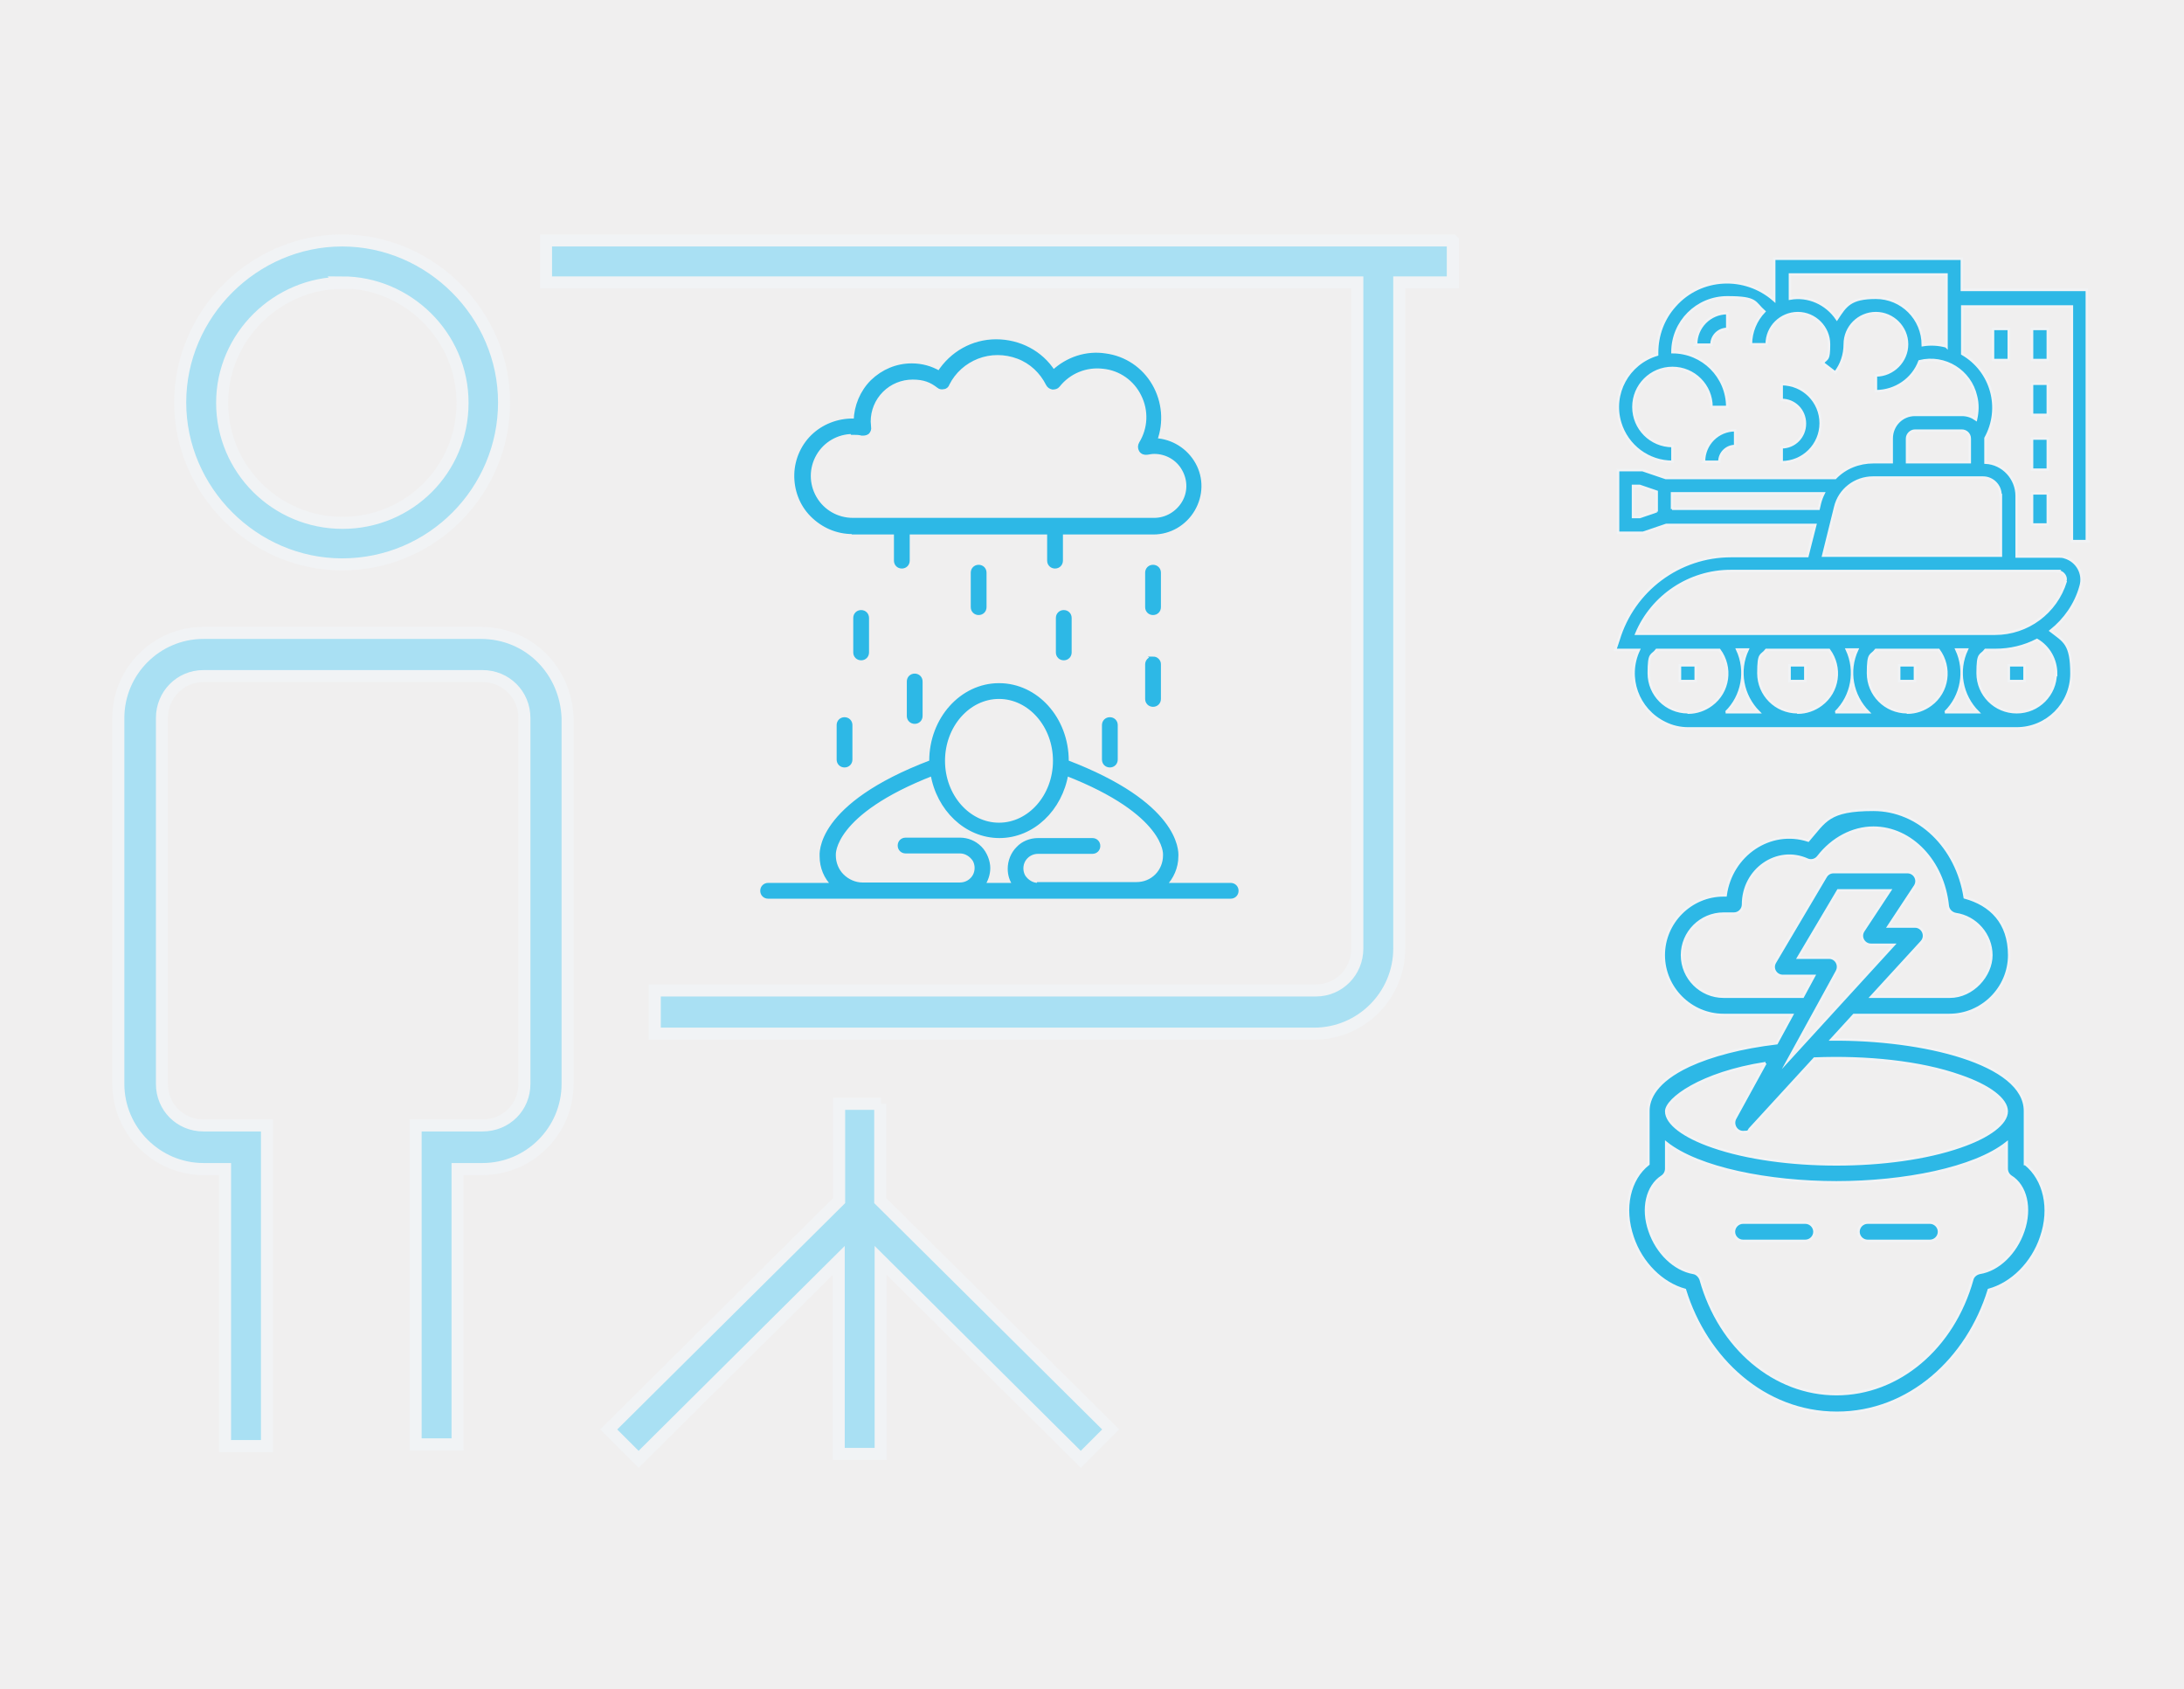 <?xml version="1.0" encoding="UTF-8"?>
<svg id="Ebene_2" data-name="Ebene 2" xmlns="http://www.w3.org/2000/svg" version="1.1" viewBox="0 0 526 406.8">
  <defs>
    <style>
      .cls-1, .cls-2, .cls-3 {
        fill: #2db8e6;
      }

      .cls-1, .cls-2, .cls-3, .cls-4 {
        stroke-miterlimit: 10;
      }

      .cls-1, .cls-3 {
        stroke-width: .6px;
      }

      .cls-1, .cls-3, .cls-4 {
        stroke: #f1f3f5;
      }

      .cls-5 {
        fill: #f0efef;
        stroke-width: 0px;
      }

      .cls-2 {
        stroke: #2db8e6;
        stroke-width: 1px;
      }

      .cls-3 {
        fill-rule: evenodd;
      }

      .cls-4 {
        fill: #a9e0f3;
        stroke-width: 2.9px;
      }
    </style>
  </defs>
  <g id="Ebene_1-2" data-name="Ebene 1-2">
    <g>
      <rect class="cls-5" width="526" height="406.8"/>
      <g>
        <path class="cls-4" d="M115.8,152.4H49c-11.3,0-20.5,9.2-20.5,20.5v88.1c0,11.3,9.3,20.5,20.5,20.5h5.2v66.7h10.1v-77.2h-15.3c-5.6,0-10-4.4-10-10v-88.1c0-5.6,4.4-10.1,10-10.1h67.2c5.6,0,10.1,4.4,10.1,10.1v88.1c0,5.6-4.4,10-10.1,10h-16.1v76.8h10.1v-66.3h6c11.3,0,20.5-9.2,20.5-20.5v-88.1c-.4-11.3-9.2-20.5-20.9-20.5h0Z"/>
        <path class="cls-4" d="M82.4,135.9c21.7,0,39-17.7,39-39s-17.7-39-39-39-39,17.7-39,39,17.7,39,39,39ZM82.4,68c15.7,0,29,12.9,29,29s-12.9,28.9-28.9,28.9-29-12.9-29-28.9,13.3-28.9,29-28.9h0Z"/>
        <path class="cls-4" d="M349.8,57.9h-218.3v10.1h195.4v160.4c0,5.6-4.4,10.1-10,10.1h-159.2v10.4h158.8c11.3,0,20.5-9.2,20.5-20.5V68h12.9v-10h0Z"/>
        <path class="cls-4" d="M212.2,265.8h-10.1v23.3l-55.5,55.1,7.2,7.2,48.2-47.9v46.6h10.1v-46.6l48.2,47.9,7.2-7.2-55.5-55.1v-23.3h0Z"/>
      </g>
      <g>
        <path class="cls-2" d="M296.3,213.1h-15.9c1.8-1.8,2.9-4.3,2.9-6.9.1-1.4.1-12.6-26.4-22.7v-.3c0-10.1-7.3-18.2-16.3-18.2s-16.3,8.2-16.3,18.2v.3c-27.7,10.5-26.4,22.3-26.4,22.7,0,2.6,1,5.1,2.9,6.9h-15.8c-.8,0-1.4.6-1.4,1.4s.6,1.4,1.4,1.4h111.4c.8,0,1.4-.6,1.4-1.4s-.6-1.4-1.4-1.4h0ZM240.6,167.8c7.4,0,13.5,6.9,13.5,15.4s-6.1,15.4-13.5,15.4-13.5-6.9-13.5-15.4,6.1-15.4,13.5-15.4h0ZM250,213.1c-1.4,0-2.7-.8-3.5-2-.7-1.2-.7-2.8,0-4,.7-1.2,2-2,3.5-2h13.1c.8,0,1.4-.6,1.4-1.4s-.6-1.4-1.4-1.4h-13.1c-1.8,0-3.6.7-4.8,2-1.3,1.3-2,3.1-2,4.9,0,1.4.4,2.8,1.3,3.9h-7.8c.8-1.2,1.3-2.6,1.3-4.1s-.7-3.5-2-4.8-3-2-4.8-2h-13.1c-.8,0-1.4.6-1.4,1.4s.6,1.4,1.4,1.4h13.1c1.4,0,2.7.8,3.5,2,.7,1.2.7,2.8,0,4-.7,1.2-2,2-3.5,2h-23.5c-1.8,0-3.6-.8-4.9-2.1-1.3-1.3-2-3.1-2-4.9v-.2c0-.1-.6-10,23.8-19.5,1.4,8.5,8.1,15,16.1,15s14.7-6.5,16.1-15c24.4,9.5,23.8,19.4,23.8,19.4v.3c0,1.8-.7,3.6-2,4.9-1.3,1.3-3,2-4.9,2h-23.6,0Z"/>
        <path class="cls-2" d="M234.3,137.9v8.3c0,.8.6,1.4,1.4,1.4s1.4-.6,1.4-1.4v-8.3c0-.8-.6-1.4-1.4-1.4s-1.4.6-1.4,1.4Z"/>
        <path class="cls-2" d="M279.1,137.9c0-.8-.6-1.4-1.4-1.4s-1.4.6-1.4,1.4v8.3c0,.8.6,1.4,1.4,1.4s1.4-.6,1.4-1.4v-8.3Z"/>
        <path class="cls-2" d="M277.7,158.6c-.8,0-1.4.6-1.4,1.4v8.3c0,.8.6,1.4,1.4,1.4s1.4-.6,1.4-1.4v-8.3c0-.4-.1-.7-.4-1-.3-.3-.6-.4-1-.4h0Z"/>
        <path class="cls-2" d="M254.8,148.8v8.3c0,.8.6,1.4,1.4,1.4s1.4-.6,1.4-1.4v-8.3c0-.8-.6-1.4-1.4-1.4s-1.4.6-1.4,1.4h0Z"/>
        <path class="cls-2" d="M206,148.8v8.3c0,.8.6,1.4,1.4,1.4s1.4-.6,1.4-1.4v-8.3c0-.8-.6-1.4-1.4-1.4s-1.4.6-1.4,1.4Z"/>
        <path class="cls-2" d="M218.9,164.1v8.3c0,.8.6,1.4,1.4,1.4s1.4-.6,1.4-1.4v-8.3c0-.8-.6-1.4-1.4-1.4s-1.4.6-1.4,1.4Z"/>
        <path class="cls-2" d="M202,174.6v8.3c0,.8.6,1.4,1.4,1.4s1.4-.6,1.4-1.4v-8.3c0-.8-.6-1.4-1.4-1.4s-1.4.6-1.4,1.4Z"/>
        <path class="cls-2" d="M265.9,174.6v8.3c0,.8.6,1.4,1.4,1.4s1.4-.6,1.4-1.4v-8.3c0-.8-.6-1.4-1.4-1.4s-1.4.6-1.4,1.4Z"/>
        <path class="cls-2" d="M205.4,128.2h10.4v6.8c0,.8.6,1.4,1.4,1.4s1.4-.6,1.4-1.4v-6.8h34.1v6.8c0,.8.6,1.4,1.4,1.4s1.4-.6,1.4-1.4v-6.8h22.3c3.9,0,7.5-2.1,9.5-5.5,2-3.4,2.1-7.5.2-10.9s-5.4-5.6-9.3-5.8c1.6-4.3,1.2-9.1-1.1-13.1-2.3-4-6.3-6.7-10.9-7.3-4.5-.7-9.1.8-12.5,4-3-4.7-8.2-7.4-13.8-7.4-5.6,0-10.7,2.9-13.7,7.6-2-1.2-4.3-1.8-6.6-1.8-3.6,0-6.9,1.4-9.5,3.9-2.5,2.5-3.9,5.9-4,9.4-3.6-.2-7.2,1-9.9,3.4-2.7,2.4-4.3,5.9-4.4,9.5-.1,3.6,1.2,7.2,3.8,9.8s6,4.1,9.7,4.1h0ZM205.4,104.2c.7,0,1.5,0,2.2.2.4,0,.9,0,1.3-.3.3-.3.5-.8.4-1.2,0-.5-.1-.9-.1-1.4,0-2.8,1.1-5.5,3.1-7.5,2-2,4.7-3.1,7.5-3.1s4.5.7,6.3,2.1c.3.3.8.3,1.2.2.4,0,.8-.4.9-.8,1.5-3,4.1-5.3,7.2-6.5,3.1-1.2,6.6-1.2,9.8,0s5.7,3.6,7.2,6.6c.2.4.6.7,1.1.8.5,0,1-.1,1.3-.5,2.6-3.3,6.7-5,10.9-4.5,4.2.4,7.8,3,9.6,6.7,1.9,3.8,1.7,8.2-.5,11.8-.3.5-.3,1.1,0,1.6s.9.7,1.5.6c.6-.1,1.1-.2,1.7-.2,3,0,5.7,1.6,7.1,4.1,1.5,2.6,1.5,5.7,0,8.2s-4.2,4.1-7.1,4.1h-72.6c-3.8,0-7.3-2-9.2-5.3-1.9-3.3-1.9-7.3,0-10.6,1.9-3.3,5.4-5.3,9.2-5.3h0Z"/>
      </g>
      <g>
        <path class="cls-1" d="M502.6,130.1v-60.3h-30.1v-7.5h-45.2v10c-7-6.2-17.7-5.7-23.9,1.3-2.8,3.1-4.3,7.1-4.3,11.3v.5c-7,2.1-11,9.4-8.9,16.4,1.7,5.6,6.8,9.4,12.6,9.4v-3.8c-5.2,0-9.4-4.2-9.4-9.4s4.2-9.4,9.4-9.4,9.4,4.2,9.4,9.4h3.8c0-7.3-5.9-13.2-13.2-13.2,0-7.3,5.9-13.2,13.2-13.2s6.4,1.2,8.9,3.4c-2,2.1-3.2,4.9-3.2,7.9h3.8c0-4.2,3.4-7.5,7.5-7.5s7.5,3.4,7.5,7.5-.5,3.2-1.5,4.5l3,2.3c1.5-1.9,2.3-4.3,2.3-6.8,0-4.2,3.4-7.5,7.5-7.5s7.5,3.4,7.5,7.5-3.4,7.5-7.5,7.5v3.8c4.7,0,8.9-2.9,10.5-7.2,6.1-1.5,12.2,2.3,13.6,8.4.5,1.9.4,3.8,0,5.6-1-.7-2.1-1.1-3.4-1.1h-11.3c-3.1,0-5.6,2.5-5.6,5.7v5.7h-4.4c-3.5,0-6.8,1.3-9.2,3.8h-40.8l-5.6-1.9h-5.9v15.1h6l5.6-1.9h35.9l-1.9,7.5h-18.4c-12.5,0-23.5,8.2-27.1,20.2l-.8,2.4h5.7c-3.1,6.6-.3,14.4,6.3,17.6,1.8.9,3.7,1.3,5.6,1.3h79.1c7.3,0,13.2-5.9,13.2-13.2s-1.8-7.8-5-10.3c3.4-2.7,6-6.4,7.2-10.7.9-3-.8-6.1-3.8-7-.5-.2-1.1-.2-1.6-.2h-10v-14.6c0-4.2-3.3-7.8-7.5-8v-5.9c4-7.2,1.5-16.2-5.6-20.3v-11.4h26.4v56.5h3.8,0ZM399,123.1l-4.1,1.4h-1.6v-7.5h1.6l4.1,1.4s0,4.8,0,4.8ZM459.3,105.6c0-1,.9-1.9,1.9-1.9h11.3c1,0,1.9.8,1.9,1.9v5.7h-15.1v-5.7ZM402.7,122.6v-3.8h36.5c-.4.8-.7,1.6-.9,2.4l-.3,1.3h-35.3ZM406.5,171.5c-5.2,0-9.4-4.2-9.4-9.4s.7-4,1.9-5.6h15.1c3.1,4.2,2.3,10.1-1.9,13.2-1.6,1.2-3.6,1.9-5.6,1.9h0ZM415.7,171.5c4-3.9,5.1-10,2.7-15.1h2.5c-2.4,5.1-1.3,11.1,2.7,15.1h-8ZM432.9,171.5c-5.2,0-9.4-4.2-9.4-9.4s.7-4,1.9-5.6h15.1c3.1,4.2,2.3,10.1-1.9,13.2-1.6,1.2-3.6,1.9-5.6,1.9h0ZM442.1,171.5c4-3.9,5.1-10,2.7-15.1h2.5c-2.4,5.1-1.3,11.1,2.7,15.1h-8ZM459.3,171.5c-5.2,0-9.4-4.2-9.4-9.4s.7-4,1.9-5.6h15.1c3.1,4.2,2.3,10.1-1.9,13.2-1.6,1.2-3.6,1.9-5.6,1.9h0ZM468.5,171.5c4-3.9,5.1-10,2.7-15.1h2.5c-2.4,5.1-1.3,11.1,2.7,15.1h-8ZM495.1,162.1c0,5.2-4.2,9.4-9.4,9.4s-9.4-4.2-9.4-9.4.7-4,1.9-5.6h2.4c3.5,0,6.9-.8,10-2.4,2.9,1.7,4.6,4.8,4.6,8.1h0ZM495.6,137.6c1,0,1.9.9,1.9,1.9s0,.4,0,.5c-2.3,7.5-9.2,12.6-17,12.6h-86.4c3.8-9.1,12.8-15.1,22.7-15.1h78.9ZM481.9,119.2v14.6h-42.8l2.9-11.7c1-4.2,4.8-7.1,9.1-7.1h26.5c2.3,0,4.2,1.9,4.2,4.2h0ZM468.7,83.4c-1.8-.5-3.8-.6-5.6-.3h0c0-6.4-5.1-11.4-11.3-11.4s-7.3,1.9-9.4,5.1c-2.5-3.7-6.9-5.7-11.3-4.9v-5.8h37.7v17.4h0Z"/>
        <path class="cls-1" d="M404.6,160.2h3.8v3.8h-3.8v-3.8Z"/>
        <path class="cls-1" d="M431,160.2h3.8v3.8h-3.8v-3.8Z"/>
        <path class="cls-1" d="M457.4,160.2h3.8v3.8h-3.8v-3.8Z"/>
        <path class="cls-1" d="M483.8,160.2h3.8v3.8h-3.8v-3.8Z"/>
        <path class="cls-1" d="M489.4,79.2h3.8v7.5h-3.8v-7.5Z"/>
        <path class="cls-1" d="M480,79.2h3.8v7.5h-3.8v-7.5Z"/>
        <path class="cls-1" d="M489.4,92.4h3.8v7.5h-3.8v-7.5Z"/>
        <path class="cls-1" d="M489.4,105.6h3.8v7.5h-3.8v-7.5Z"/>
        <path class="cls-1" d="M489.4,118.8h3.8v7.5h-3.8v-7.5Z"/>
        <path class="cls-1" d="M429.1,107.5v3.8c5.2,0,9.4-4.2,9.4-9.4s-4.2-9.4-9.4-9.4v3.8c3.1,0,5.6,2.5,5.6,5.7s-2.5,5.7-5.6,5.7Z"/>
        <path class="cls-1" d="M408.4,83h3.8c0-2.1,1.7-3.8,3.8-3.8v-3.8c-4.2,0-7.5,3.4-7.5,7.5h0Z"/>
        <path class="cls-1" d="M410.3,111.2h3.8c0-2.1,1.7-3.8,3.8-3.8v-3.8c-4.2,0-7.5,3.4-7.5,7.5h0Z"/>
      </g>
      <path class="cls-3" d="M467,296.6c0,1.2-1,2.2-2.2,2.2h-15c-1.2,0-2.2-1-2.2-2.2s1-2.2,2.2-2.2h15c1.2,0,2.2,1,2.2,2.2ZM437,296.6c0,1.2-1,2.2-2.2,2.2h-15c-1.2,0-2.2-1-2.2-2.2s1-2.2,2.2-2.2h15c1.2,0,2.2,1,2.2,2.2ZM487.3,296.4c1.9-5.5.6-10.9-3-13.1-.6-.4-1-1.1-1-1.9v-6.2c-7.8,6.2-24.8,9.5-41,9.5s-33.2-3.3-41-9.5v6.2c0,.8-.4,1.5-1,1.9-3.6,2.3-4.9,7.7-3,13.1,1.8,5.3,6,9.3,10.5,10.1.8.1,1.5.8,1.8,1.6,4.6,16.5,17.8,27.6,32.7,27.6s28.1-11.1,32.7-27.6c.2-.8.9-1.4,1.8-1.6,4.5-.7,8.7-4.8,10.5-10.1h0ZM425.2,256l-7.3,13.3c-.8,1.5.3,3.3,1.9,3.3s1.2-.2,1.6-.7l15.6-17c12.5-.5,25.5.8,35.1,4.2,7,2.4,11.2,5.6,11.2,8.5s-4.2,6.1-11.2,8.5c-16.4,5.7-43.2,5.7-59.6,0-7-2.4-11.2-5.6-11.2-8.5s8.3-9.2,23.9-11.6h0ZM442.4,233.9l-11.8,21.5,25.5-27.9h-5.5c-1.7,0-2.8-1.9-1.8-3.4l6.4-9.7h-12.5l-9.6,16.2h7.4c1.7,0,2.7,1.8,1.9,3.3h0ZM415.1,240c-5.5,0-10-4.5-10-10s4.5-10,10-10h2.5c1.2,0,2.2-1,2.2-2.2,0-8.4,8.2-14.1,15.5-10.8.9.4,2,.1,2.6-.7,3.4-4.4,8.3-7,13.3-7,9.1,0,16.8,8.1,17.9,18.8.1,1,.9,1.8,1.9,2,4.9.7,8.6,5,8.6,9.9s-4.5,10-10,10h-18.9l12.1-13.2c1.3-1.4.3-3.7-1.6-3.7h-6.4l6.4-9.7c1-1.5-.1-3.4-1.8-3.4h-17.8c-.8,0-1.5.4-1.9,1.1l-12.2,20.6c-.9,1.5.2,3.3,1.9,3.3h7.5l-2.7,5h-18.9ZM487.7,280.3v-12.8c0-11.5-24.7-17.4-46.6-17.2l5.4-5.9h23c7.9,0,14.4-6.5,14.4-14.4s-4.5-12.2-10.7-13.9c-1.9-12.2-11.1-21.1-22-21.1s-11.6,2.7-15.7,7.4c-9.2-3-18.6,3.5-19.9,13.2h-.5c-7.9,0-14.4,6.5-14.4,14.4s6.5,14.4,14.4,14.4h16.5l-3.7,6.8c-8.4,1-15.7,2.9-21.1,5.4-8.1,3.8-9.8,8-9.8,10.9v12.8c-4.6,3.6-6.2,10.6-3.8,17.6,2.1,6.3,7.1,11.2,12.6,12.7,5.1,16.6,19.1,29.6,36.6,29.6s31.5-13,36.6-29.6c5.5-1.5,10.5-6.4,12.6-12.7,2.4-6.9.8-13.9-3.8-17.6h0Z"/>
    </g>
  </g>
</svg>